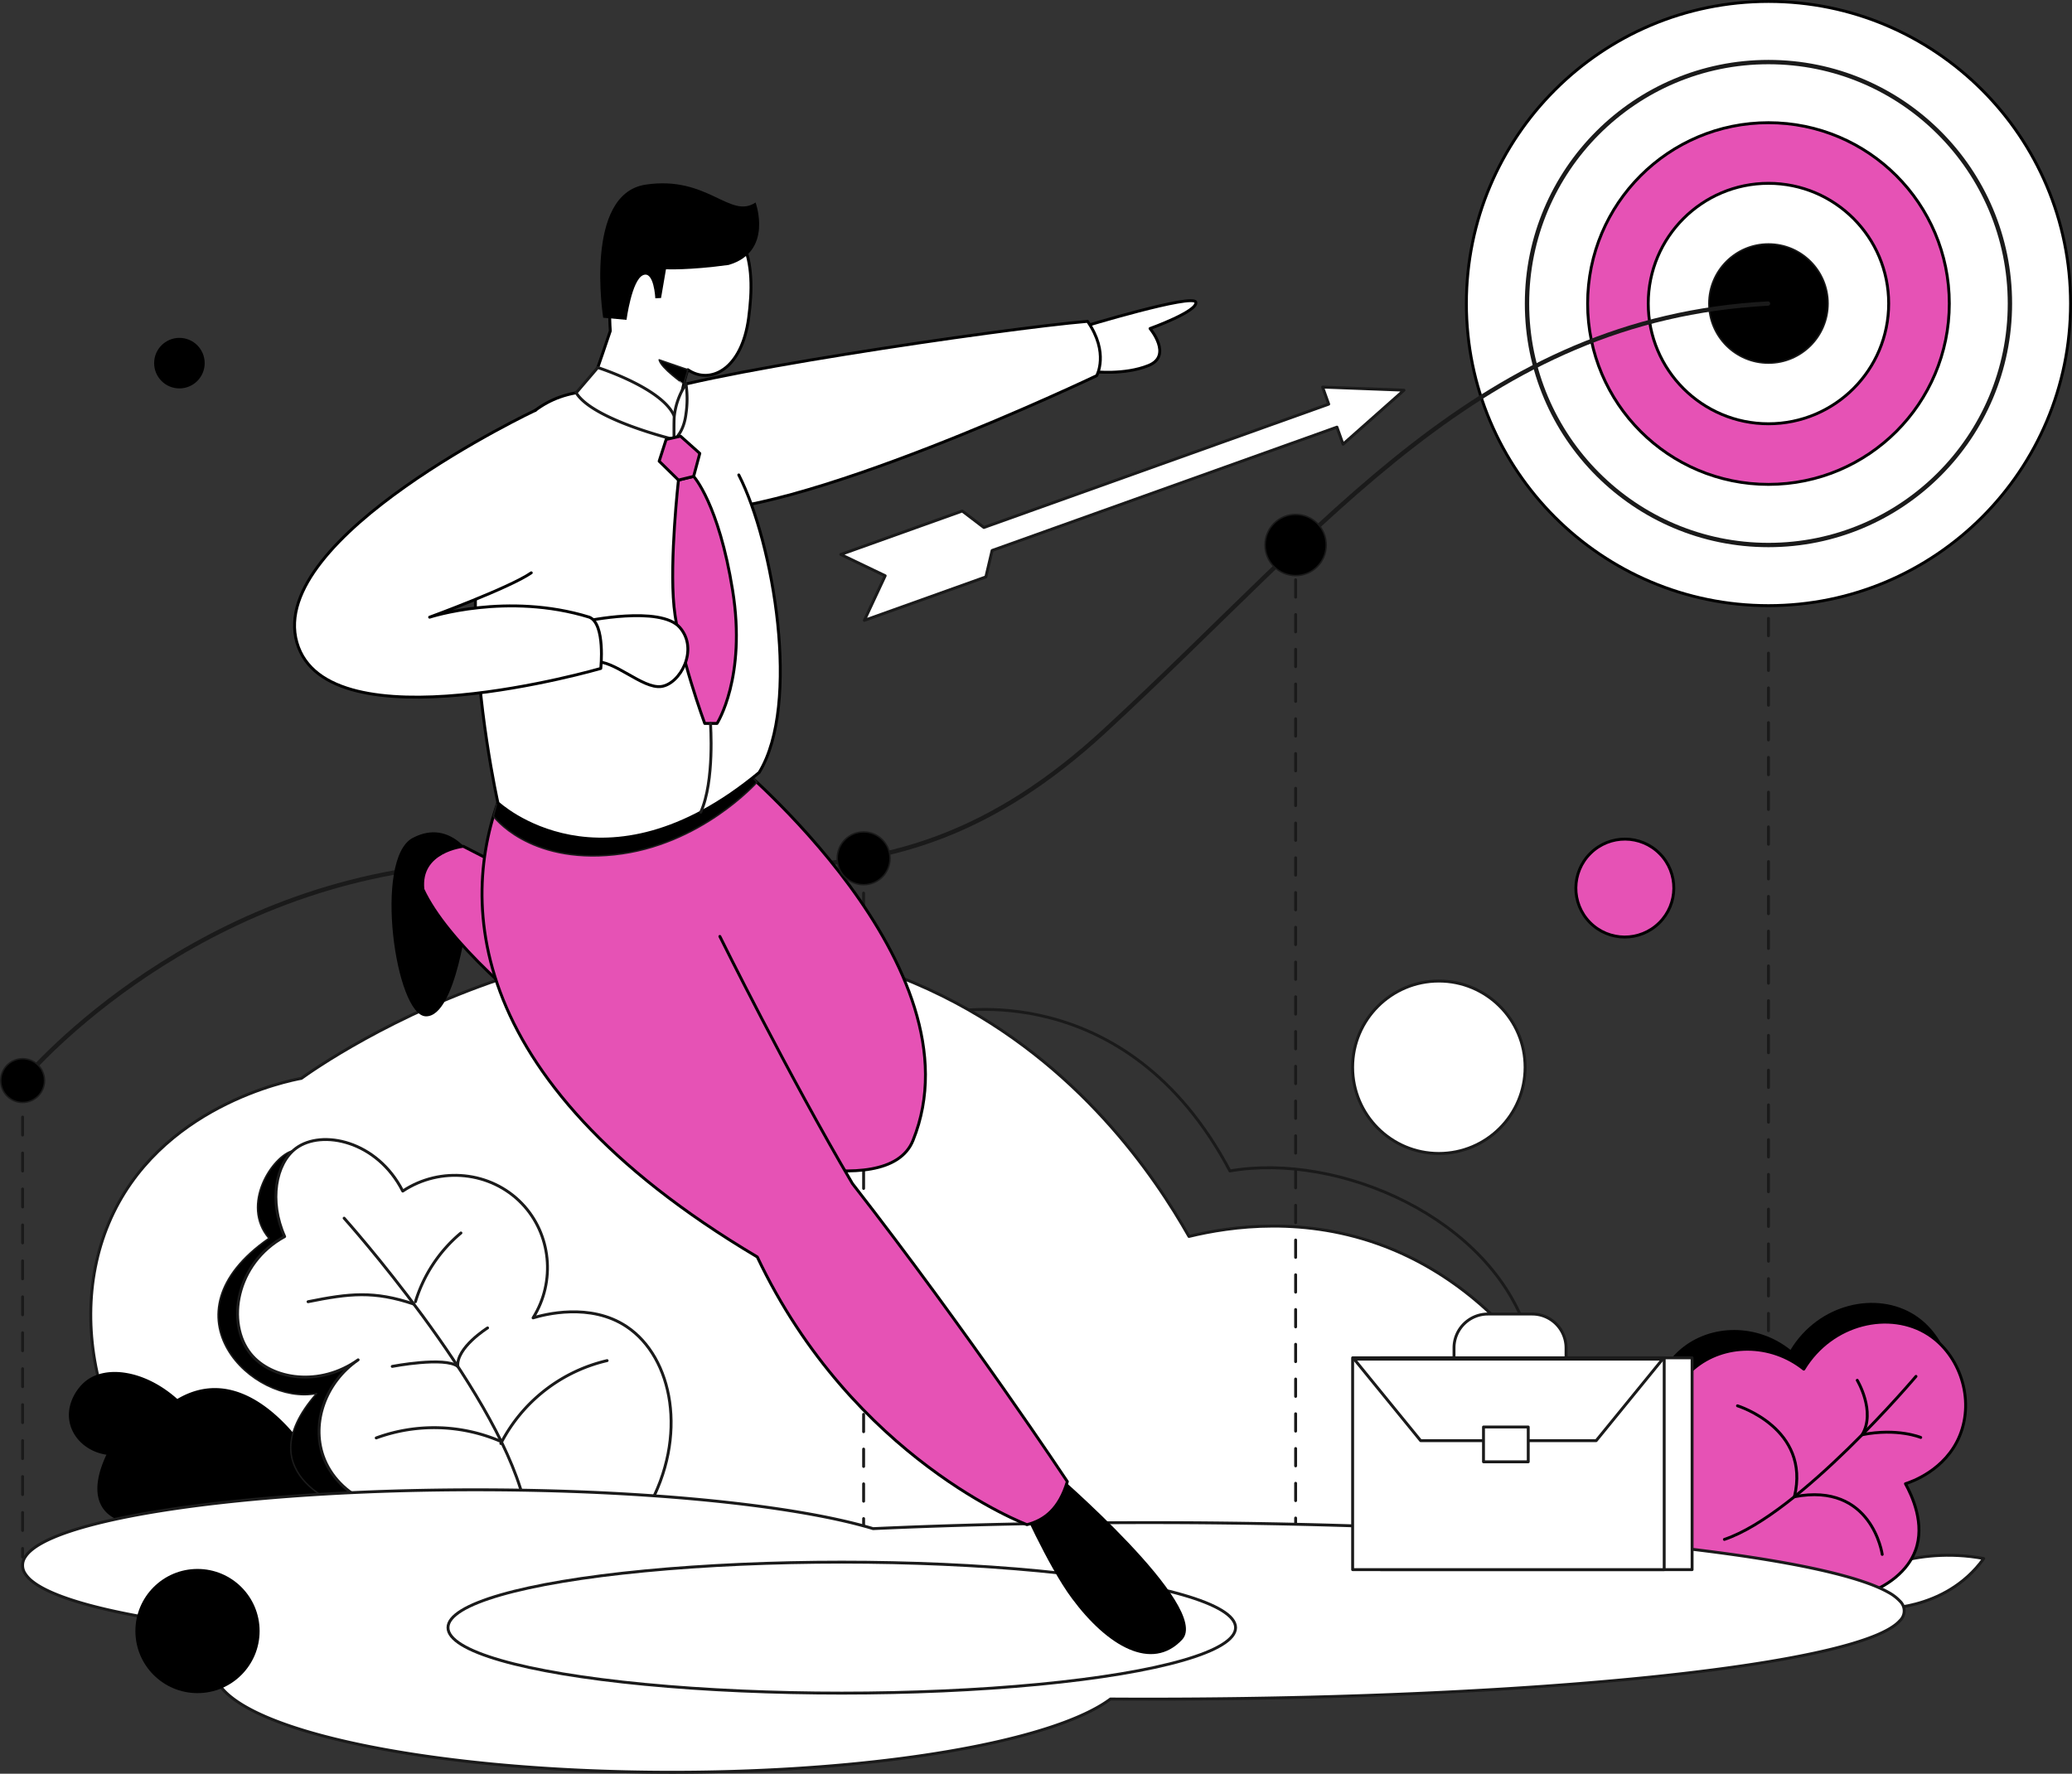 <svg xmlns="http://www.w3.org/2000/svg" viewBox="0 0 1430.64 1225"><rect x="0" y="0" width="1430.64" height="1225" fill="#333333" stroke="none"/><defs><style>.MAU-1,.cls-5{fill:#fff;}.Graphic-Style-16,.Graphic-Style-6,.MAU-1,.cls-3,.cls-4,.cls-6{stroke:#1a1a1a;}.Graphic-Style-16,.Graphic-Style-6,.MAU-1,.cls-1,.cls-2,.cls-3,.cls-4,.cls-5,.cls-6,.cls-7{stroke-linecap:round;stroke-linejoin:round;}.Graphic-Style-6,.MAU-1,.cls-1,.cls-2,.cls-3,.cls-4,.cls-5,.cls-7{stroke-width:2px;}.cls-1{fill:#e652b5;}.cls-1,.cls-2,.cls-5,.cls-7{stroke:#000;}.Graphic-Style-16,.Graphic-Style-6,.cls-2,.cls-3,.cls-4{fill:none;}.cls-3{stroke-dasharray:12.413 12.413;}.cls-4{stroke-dasharray:12;}.Graphic-Style-16{stroke-width:3px;}.cls-7{fill:#e652b5;}</style></defs><title>Asset 169</title><g id="Layer_2" data-name="Layer 2"><g id="_3" data-name="3"><path class="MAU-1" d="M1286.052,1088.274s35.168-20.911,83.644-11.881c-27.089,37.545-73.663,34.596-73.663,34.596S1284.626,1095.878,1286.052,1088.274Z"/><path d="M1155.497,1016.4c-22.178-26.114-18.715-64.575,4.934-84.646,20.6-17.482,52.838-17.89,75.849.531,19.421-32.115,59.63-41.002,85.973-23.962,21.789,14.094,32.085,44.627,21.708,69.908-9.852,24.002-33.717,32.009-37.484,33.206,4.532,8.211,13.765,27.881,6.835,46.25-10.304,27.313-53.74,44.855-103.186,29.153Q1182.812,1051.62,1155.497,1016.4Z"/><path class="cls-1" d="M1139.438,1052.92c-22.178-26.114,6.511-87.801,30.16-107.871,20.6-17.482,52.838-17.89,75.849.531,19.421-32.115,59.63-41.002,85.973-23.962,21.789,14.094,32.085,44.627,21.708,69.908-9.852,24.002-33.717,32.009-37.484,33.206,4.532,8.211,13.765,27.881,6.835,46.25-10.304,27.313-53.74,44.855-103.186,29.153C1201.084,1076.655,1157.648,1076.4,1139.438,1052.92Z"/><path class="cls-2" d="M1322.916,950.584s-80.317,95.114-132.284,112.594"/><path class="cls-2" d="M1238.979,1033.696c11.386-47.199-39.305-62.787-39.305-62.787"/><path class="cls-2" d="M1299.604,1073.536s-7.029-50.128-60.625-39.84"/><path class="cls-2" d="M1282.358,953.285s13.012,21.574,3.387,37.602c24.292-4.862,40.451,1.881,40.451,1.881"/><path class="Graphic-Style-6" d="M655.173,699.224s122.203-26.379,194.042,109.478c74.963-13.018,180.774,32.235,205.983,113.943C960.492,938.684,786.359,896.763,786.359,896.763Z"/><path class="MAU-1" d="M1121.892,1110.989c-11.118-117.538-74.676-215.298-165.745-250.214-54.998-21.086-106.06-13.896-135.213-6.824-23.694-41.794-75.871-119.18-170.107-166.051-213.35-106.116-431.812,48.865-442.713,56.867-7.749,1.369-98.895,19.001-133.032,100.086-32.827,77.973.633,182.39,87.234,236.566Z"/><line class="Graphic-Style-6" x1="15.609" y1="753.098" x2="15.609" y2="759.098"/><line class="cls-3" x1="15.609" y1="771.51" x2="15.609" y2="1063.205"/><line class="Graphic-Style-6" x1="15.609" y1="1069.411" x2="15.609" y2="1075.411"/><line class="cls-4" x1="596.295" y1="592.796" x2="596.295" y2="1075.411"/><line class="cls-4" x1="894.586" y1="376.411" x2="894.586" y2="1075.411"/><line class="cls-4" x1="1221.061" y1="235.072" x2="1221.061" y2="926.301"/><ellipse class="cls-5" cx="1221.061" cy="209.641" rx="208.579" ry="208.641"/><ellipse class="Graphic-Style-16" cx="1221.061" cy="209.641" rx="166.72" ry="166.77"/><ellipse class="cls-1" cx="1221.061" cy="209.641" rx="124.862" ry="124.899"/><ellipse class="cls-5" cx="1221.061" cy="209.641" rx="83.004" ry="83.028"/><ellipse class="cls-6" cx="1221.061" cy="209.641" rx="41.145" ry="41.158"/><path class="Graphic-Style-16" d="M15.623,746.3S123.382,615.946,306.105,597.855s301.645,49.837,456.532-93.047,259.938-284.48,458.09-295.167"/><path d="M216.625,1009.214s-42.125-73.824-94.214-43.026C99.822,946.047,72.925,942.63,58.997,953.959c-6.803,5.534-14.151,17.546-10.418,30.345,3.087,10.585,12.84,18.578,24.912,20.381-4.39,9.291-9.769,24.53-3.171,35.78,7.901,13.472,29.102,14.619,60.696,13.587a858.894,858.894,0,0,0,123.203-13.134Z"/><path class="cls-6" d="M241.839,1042.382s-74.133-22.298-23.252-79.968c-43.484,8.756-109.313-54.198-32.915-107.188-19.93-23.249,2.664-57.393,16.733-60.551,15.276,48.474,58.458,145.026,58.458,145.026Z"/><path class="MAU-1" d="M447.178,1041.824c28.163-49.926,17.25-104.4-14.495-125.606-25.231-16.855-57.036-8.294-64.621-6.039,15.842-25.266,12.447-58.11-7.851-79.108-21.275-22.008-56.061-25.77-82.136-8.454-17.736-34.914-55.884-42.76-73.68-29.59-14.037,10.388-18.844,36.389-7.851,60.992-33.993,18.525-40.422,59.927-23.554,80.92,14.547,18.104,47.99,22.981,74.285,4.227-22.721,15.625-32.212,43.478-24.158,66.427,9.923,28.273,45.072,45.096,77.908,32.609Q374.102,1040.012,447.178,1041.824Z"/><path class="MAU-1" d="M237.612,841.336S340.885,956.677,361.419,1035.181"/><path class="Graphic-Style-6" d="M212.702,899.021c28.542-5.743,45.457-7.664,73.047,1.632"/><path class="Graphic-Style-6" d="M318.25,851.557a99.751,99.751,0,0,0-31.397,47.456"/><path class="Graphic-Style-6" d="M259.775,993.099a116.345,116.345,0,0,1,85.55,2.205"/><path class="Graphic-Style-6" d="M419.187,939.7a110.782,110.782,0,0,0-73.374,57.231"/><path class="Graphic-Style-6" d="M270.828,943.693s36.173-6.945,45.264,0c-1.176-12.983,20.566-26.571,20.566-26.571"/><path class="MAU-1" d="M17.344,1075.411c2.127-3.434,6.062-6.634,11.608-9.706,9.709-5.366,24.413-10.316,43.253-14.761C128.71,1037.622,222.419,1028.926,328.5,1028.924c86.21 0,164.256,5.747,220.792,15.048,21.063,3.466,39.133,7.423,53.55,11.77,59.02-2.682,123.299-4.156,190.564-4.157,143.764 0,273.915,6.729,368.156,17.612,47.123,5.443,85.264,11.921,111.675,19.131,13.209,3.608,23.482,7.392,30.521,11.362a31.149,31.149,0,0,1,8.105,6.145,9.197,9.197,0,0,1,0,13.398c-3.509,3.974-9.977,7.671-19.175,11.249-16.093,6.246-40.57,12.035-71.957,17.232-94.146,15.583-250.425,25.767-427.324,25.768q-13.417,0-26.671-.078c-7.834,5.828-18.776,11.288-32.416,16.343-27.779,10.285-66.717,18.84-113.034,24.833-46.315,5.992-100.003,9.418-157.246,9.418-87.228-.001-166.196-7.952-223.412-20.825-28.61-6.439-51.78-14.101-67.865-22.656-8.043-4.28-14.319-8.782-18.621-13.509-4.298-4.721-6.632-9.713-6.632-14.879-.001-4.578,1.837-9.021,5.247-13.259-7.839-3.779-14.26-8.181-18.861-13.07a35.582,35.582,0,0,1-3.394-4.176q-11.896-1.607-22.793-3.398c-28.271-4.652-51.159-10.188-67.043-16.365-7.944-3.092-14.139-6.338-18.404-9.765a21.529,21.529,0,0,1-4.917-5.31,10.191,10.191,0,0,1,0-11.378Z"/><ellipse class="MAU-1" cx="581.223" cy="1124.106" rx="271.9" ry="45.238"/><path d="M327.711,594.404s-15.552-30.036-42.762-15.699S273.079,701.673,294.103,701.923s29.102-71.972,29.102-71.972"/><path class="cls-7" d="M506.485,525.865S678.914,667.623,630.389,787.661C612.082,832.95,495.559,791.03,495.559,791.03s-170.32-105.725-203.539-176.768c-2.931-26.694,27.872-29.76,27.872-29.76l44.469,22.816,16.344-47.274"/><path d="M726.399,1015.335s110.734,94.789,89.83,117.109-51.561,4.633-76.116-28.492c-16.807-22.529-37.447-69.667-37.447-69.667Z"/><path class="cls-7" d="M497.035,646.728s47.328,95.743,91.524,170.687c80.63,103.499,148.399,205.819,148.399,205.819-5.538,18.704-15.666,26.665-27.872,29.76,0,0-119.845-44.871-186.215-184.898C313.311,743.603,316.716,613.456,349.352,540.264l104.364,9.99"/><path class="cls-6" d="M340.666,563.738s23.85,32.832,83.469,26.597,98.506-50.07,98.506-50.07l-8.273-9.45L344.859,547.82Z"/><path class="cls-5" d="M747.474,225.769s76.632-23.29,78.178-17.041-31.591,18.177-31.591,18.177,15.725,18.697-.971,25.501-38.008,4.251-38.008,4.251C758.312,261.305,741.157,230.538,747.474,225.769Z"/><path class="cls-5" d="M441.667,275.113c25.457-15.249,251.446-48.347,309.25-53.182,15.092,21.744,6.309,37.514,6.309,37.514S545.041,360.74,470.176,352.511"/><path class="cls-5" d="M510.103,328.004c23.988,46.95,42.957,158.301,14.07,205.503C416.525,622.884,343.816,554.53,343.816,554.53s-61.017-270.207,58.55-283.896c38.298-4.385,28.259-6.774,56.153,3.467"/><path class="cls-5" d="M466.258,299.399s3.622-30.271,8.684-44.069c14.962,10.414,37.169.48,41.975-35.78s2.397-78.352-58.27-79.762c-44.509-1.034-37.263,88.764-37.263,88.764s-8.374,25.08-14.449,41.639C426.938,295.173,466.258,299.399,466.258,299.399Z"/><path class="cls-6" d="M455.124,248.512l19.819,6.818-2.844,9.874S456.354,254.215,455.124,248.512Z"/><path d="M521.692,139.852s12.492,34.001-18.596,43.123c-27.468,3.791-43.263,2.987-43.263,2.987l-3.397,19.843-3.961.211s-.899-19.477-8.586-15.917-11.306,30.814-11.306,30.814L416.479,219.441s-13.585-85.462,29.288-91.923S504.035,151.684,521.692,139.852Z"/><circle class="cls-6" cx="15.623" cy="746.3" r="15.122"/><circle class="cls-6" cx="596.295" cy="592.796" r="18.241"/><circle class="cls-6" cx="894.586" cy="376.411" r="21.126"/><polygon class="MAU-1" points="685.006 380.184 923.109 294.991 927.326 306.776 969.4 269.476 913.211 267.333 917.428 279.118 679.325 364.311 664.413 352.935 580.523 382.951 611.193 397.642 596.807 428.453 680.697 398.438 685.006 380.184"/><rect class="MAU-1" x="953.204" y="937.754" width="215.129" height="146.306"/><rect class="MAU-1" x="933.942" y="937.754" width="215.129" height="146.306"/><polygon class="MAU-1" points="1102.11 994.974 980.898 994.974 935.007 938.684 1148 938.684 1102.11 994.974"/><rect class="MAU-1" x="1024.301" y="985.551" width="30.898" height="24.036"/><path class="MAU-1" d="M1027.333,907.534h30.571a23.388,23.388,0,0,1,23.388,23.388v6.833a0,0,0,0,1,0,0h-77.346a0,0,0,0,1,0,0v-6.833A23.388,23.388,0,0,1,1027.333,907.534Z"/><path class="MAU-1" d="M397.833,271.293l14.916-17.438s47.926,15.212,53.513,35.619a69.093,69.093,0,0,1-.85,14.03S409.313,289.999,397.833,271.293Z"/><path class="MAU-1" d="M465.567,287.459a50.05,50.05,0,0,1,8.082-22.256,70.703,70.703,0,0,1,0,20.586c-1.659,13.605-8.237,17.714-8.237,17.714S465.223,290.929,465.567,287.459Z"/><path class="cls-7" d="M478.935,329.012s17.291,18.706,26.929,78.793-10.771,91.831-10.771,91.831h-8.504s-18.078-48.815-21.228-80.81,3.087-87.264,3.087-87.264Z"/><path class="cls-5" d="M404.102,429.063s51.883-11.054,65.248,4.251.23,39.113-12.809,40.814-32.598-18.706-46.204-17.006C397.015,447.202,404.102,429.063,404.102,429.063Z"/><path class="cls-5" d="M369.678,283.364S184.195,370.911,204.992,443.723s209.824,17.936,209.824,17.936,3.337-30.851-7.881-35.402c-56.712-17.553-110.305,0-110.305,0s55.243-20.241,70.191-30.642"/><polygon class="cls-7" points="459.943 303.504 455.124 318.525 468.447 331.563 478.935 329.012 483.186 313.14 469.873 301.236 459.943 303.504"/><path class="Graphic-Style-6" d="M490.556,499.637s3.01,39.618-6.715,61.331"/><ellipse class="cls-7" cx="1121.892" cy="613.339" rx="33.847" ry="33.782" transform="translate(-107.814 963.553) rotate(-44.562)"/><circle cx="136.369" cy="1126.462" r="42.883"/><circle cx="123.875" cy="250.798" r="17.451"/><ellipse class="MAU-1" cx="993.482" cy="737.095" rx="59.539" ry="59.534"/></g></g></svg>